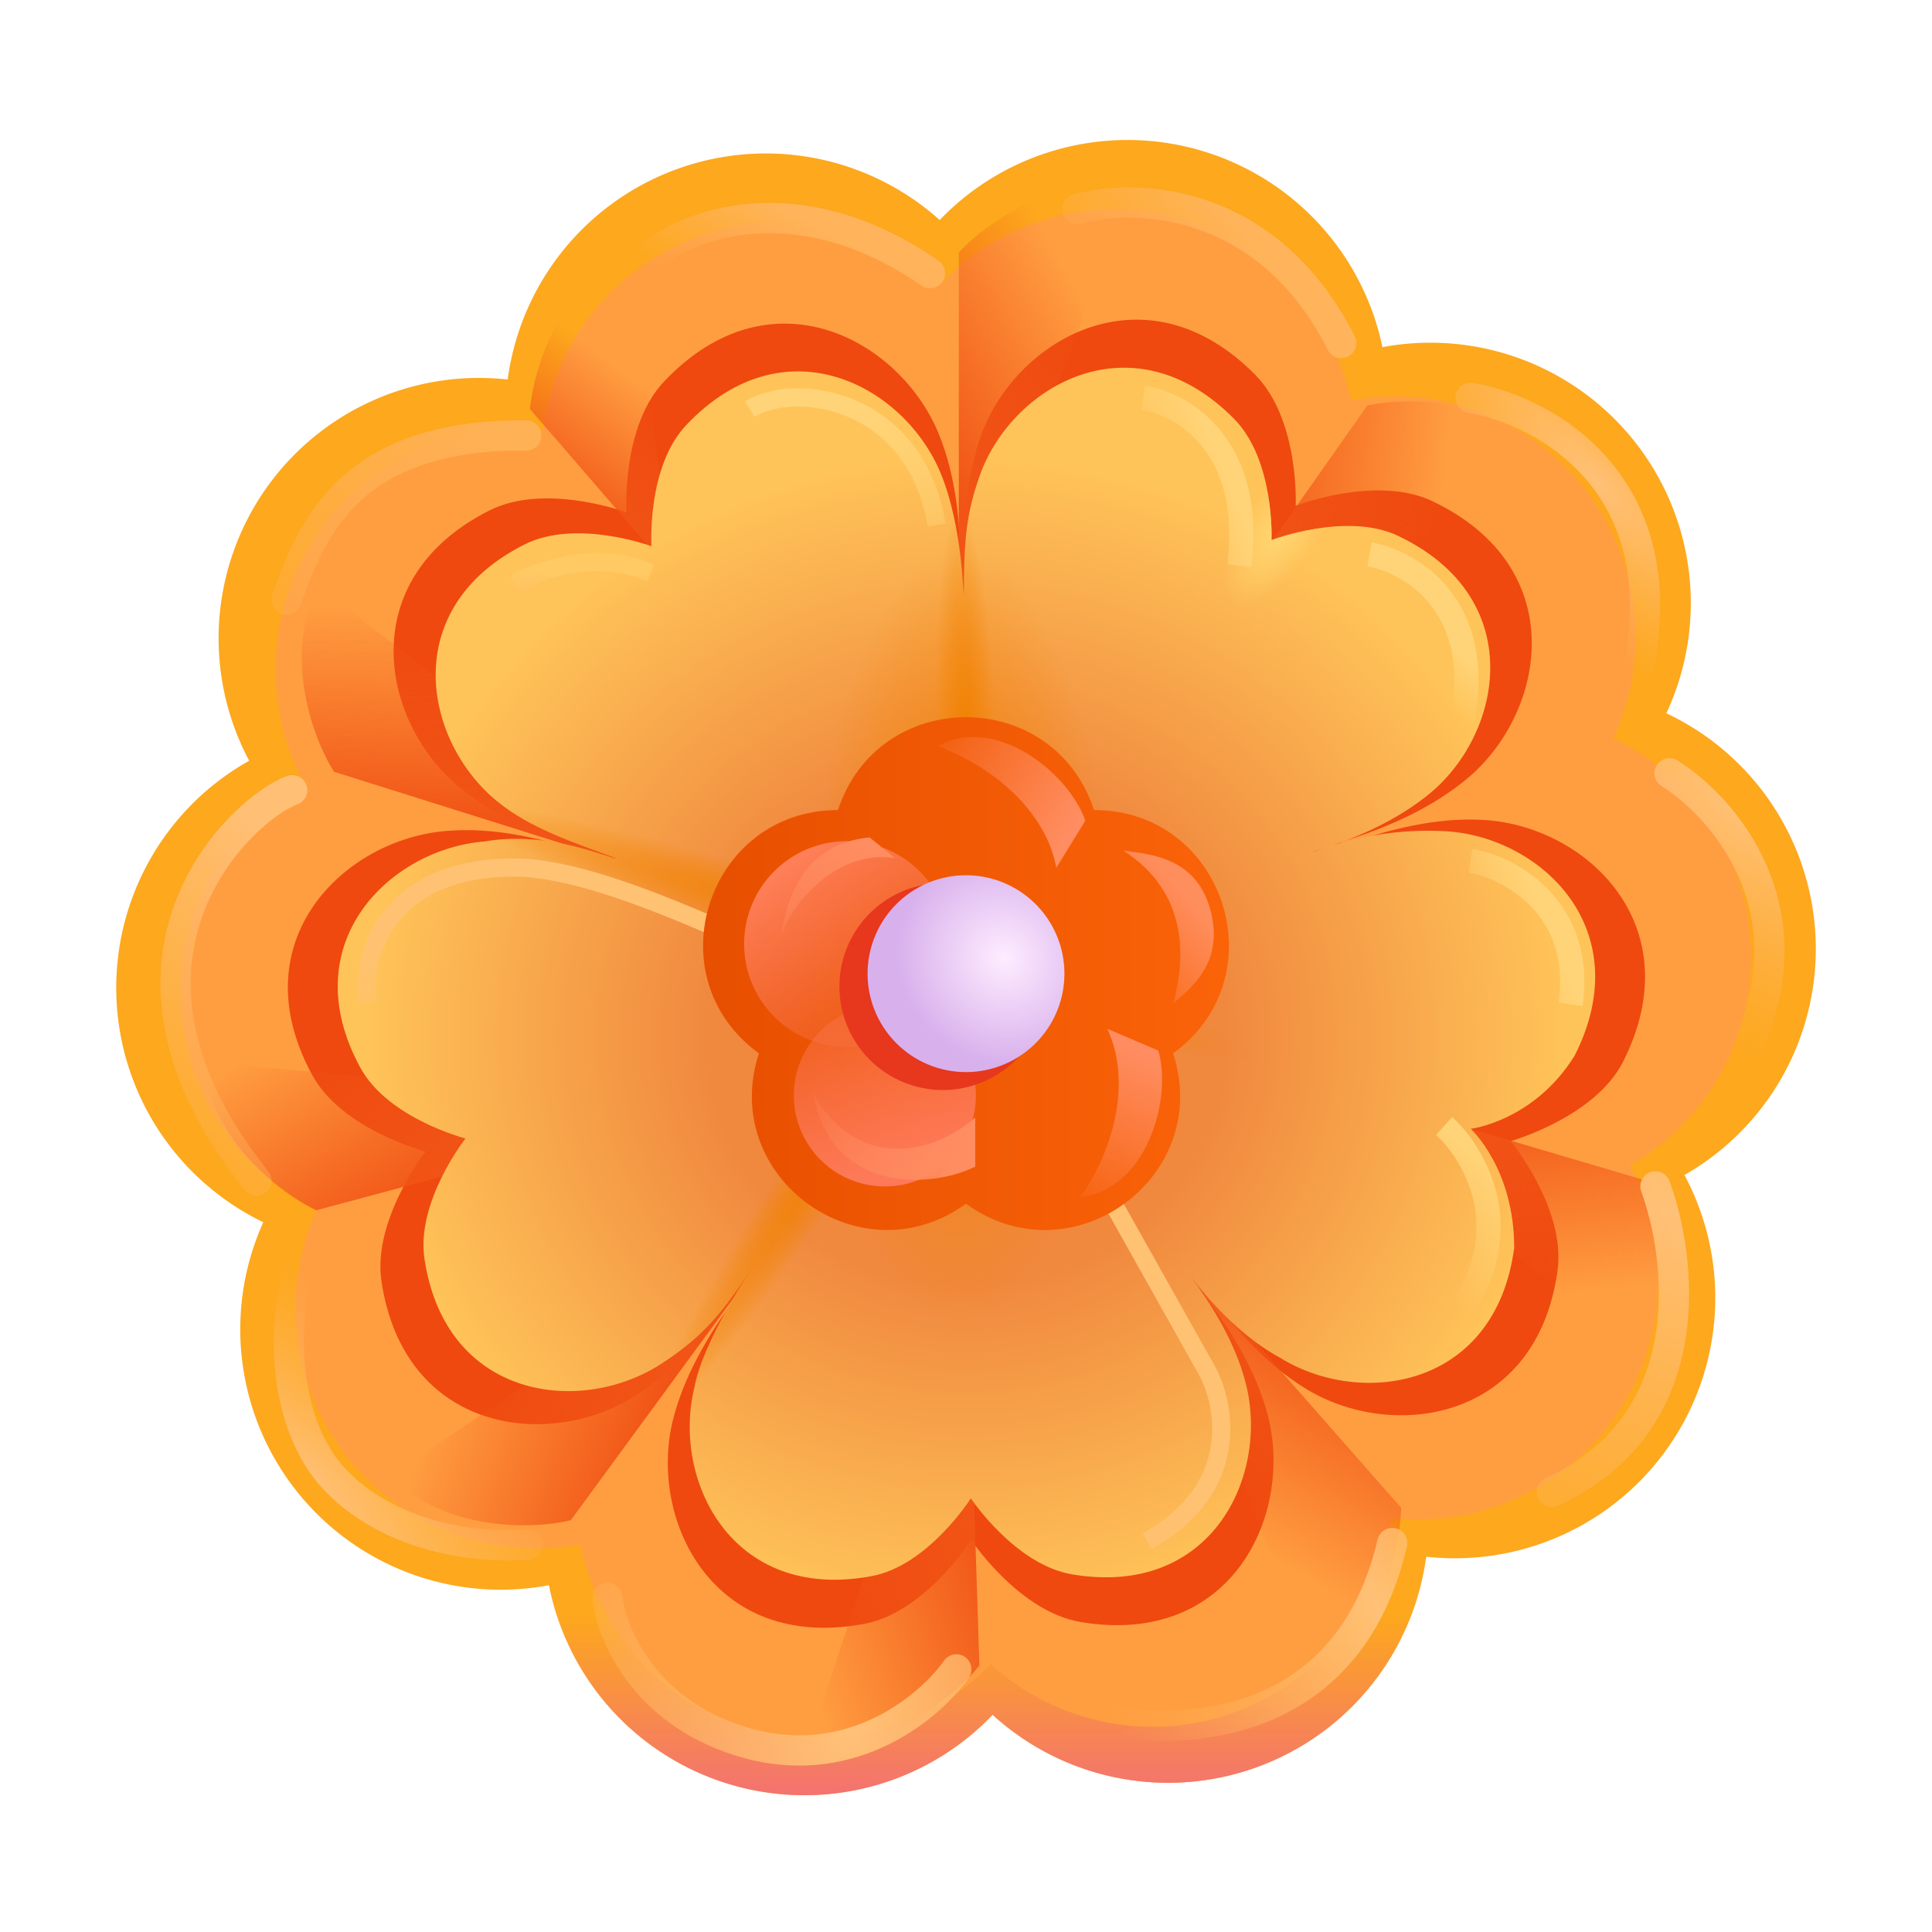 <svg xmlns="http://www.w3.org/2000/svg" fill="none" viewBox="0 0 32 32"><g fill-rule="evenodd" clip-rule="evenodd" filter="url(#svg-a6428371-4042-4b57-af4c-7d6de380fc62-a)"><path fill="#FDA81D" d="M15.565 3.745a4.313 4.313 0 0 0-7.156 2.641A4.313 4.313 0 0 0 4.127 12.7a4.313 4.313 0 0 0 .234 7.644 4.313 4.313 0 0 0 4.731 6.012 4.314 4.314 0 0 0 7.349 2.147 4.313 4.313 0 0 0 7.181-2.619q.234.026.475.026a4.313 4.313 0 0 0 3.803-6.348 4.313 4.313 0 0 0-.3-7.648 4.313 4.313 0 0 0-4.702-6.064 4.314 4.314 0 0 0-7.334-2.106m6.288 10.248a4.32 4.32 0 0 1-2.384-3.022 4.297 4.297 0 0 1-3.674-1.03 4.3 4.3 0 0 1-3.586 1.3 4.32 4.32 0 0 1-2.164 3.193c.323.604.506 1.295.506 2.028 0 .632-.136 1.232-.38 1.773a4.32 4.32 0 0 1 2.354 3.05 4.33 4.33 0 0 1 3.705 1.053 4.3 4.3 0 0 1 3.592-1.308 4.32 4.32 0 0 1 2.137-3.177 4.3 4.3 0 0 1-.51-2.036c0-.652.145-1.27.404-1.824"/><path fill="url(#svg-4c7adef1-a561-48cb-bd3c-37e0606b58cd-b)" d="M15.565 3.745a4.313 4.313 0 0 0-7.156 2.641A4.313 4.313 0 0 0 4.127 12.7a4.313 4.313 0 0 0 .234 7.644 4.313 4.313 0 0 0 4.731 6.012 4.314 4.314 0 0 0 7.349 2.147 4.313 4.313 0 0 0 7.181-2.619q.234.026.475.026a4.313 4.313 0 0 0 3.803-6.348 4.313 4.313 0 0 0-.3-7.648 4.313 4.313 0 0 0-4.702-6.064 4.314 4.314 0 0 0-7.334-2.106m6.288 10.248a4.32 4.32 0 0 1-2.384-3.022 4.297 4.297 0 0 1-3.674-1.03 4.3 4.3 0 0 1-3.586 1.3 4.32 4.32 0 0 1-2.164 3.193c.323.604.506 1.295.506 2.028 0 .632-.136 1.232-.38 1.773a4.32 4.32 0 0 1 2.354 3.05 4.33 4.33 0 0 1 3.705 1.053 4.3 4.3 0 0 1 3.592-1.308 4.32 4.32 0 0 1 2.137-3.177 4.3 4.3 0 0 1-.51-2.036c0-.652.145-1.27.404-1.824"/></g><g filter="url(#svg-b85dc27d-2391-4aed-aa8e-552880c3515e-c)"><path fill="#FF9E41" fill-rule="evenodd" d="M15.598 4.688a3.985 3.985 0 0 0-6.611 2.44 3.984 3.984 0 0 0-3.955 5.834 3.984 3.984 0 0 0 .216 7.062 3.984 3.984 0 0 0 4.371 5.554 3.985 3.985 0 0 0 6.79 1.983 3.985 3.985 0 0 0 6.634-2.42q.215.025.438.025a3.984 3.984 0 0 0 3.513-5.865 3.985 3.985 0 0 0-.277-7.065 3.984 3.984 0 0 0-4.344-5.602 3.986 3.986 0 0 0-6.775-1.946m5.81 9.467a3.99 3.99 0 0 1-2.203-2.791 3.969 3.969 0 0 1-3.394-.952 3.97 3.97 0 0 1-3.313 1.2 3.99 3.99 0 0 1-2 2.95c.299.56.468 1.197.468 1.874a4 4 0 0 1-.351 1.638 3.99 3.99 0 0 1 2.175 2.819q.36-.068.738-.068a3.97 3.97 0 0 1 2.684 1.04 3.97 3.97 0 0 1 3.32-1.208 3.99 3.99 0 0 1 1.973-2.936c-.3-.56-.47-1.2-.47-1.88 0-.602.133-1.174.372-1.686" clip-rule="evenodd"/></g><g filter="url(#svg-eb347f79-409e-4602-9e19-12d07007a161-d)"><path fill="#EF490F" d="M24.558 13.58c-.755-.043-1.554.15-2.331.431-.01-.021-.01-.043-.021-.064.787-.238 1.521-.572 2.104-1.058 1.295-1.09 1.727-3.486-.583-4.587-.928-.443-2.266.075-2.266.075s.065-1.424-.67-2.169c-1.791-1.813-3.917-.626-4.522.95-.27.734-.334 1.565-.302 2.407h-.065c.022-.842-.064-1.673-.356-2.386-.647-1.565-2.784-2.72-4.544-.863-.712.745-.626 2.17-.626 2.17s-1.338-.497-2.266-.033c-2.278 1.144-1.803 3.53-.486 4.598.583.475 1.338.788 2.126 1.014-.01.022-.021.043-.021.076-.777-.27-1.576-.443-2.332-.378-1.683.13-3.443 1.813-2.223 4.048.497.906 1.878 1.262 1.878 1.262s-.885 1.123-.734 2.148c.378 2.526 2.796 2.806 4.22 1.889.615-.4 1.133-.982 1.576-1.64.022.01.032.032.054.043-.464.636-.853 1.316-1.025 2.018-.4 1.64.658 3.831 3.162 3.367 1.015-.183 1.78-1.392 1.78-1.392s.789 1.187 1.814 1.36c2.515.42 3.53-1.792 3.098-3.432-.184-.702-.583-1.371-1.058-1.997.021-.01.043-.032.065-.043.464.637.993 1.22 1.608 1.597 1.435.896 3.853.561 4.188-1.964.129-1.026-.778-2.126-.778-2.126s1.382-.389 1.857-1.306c1.155-2.278-.626-3.929-2.32-4.015"/></g><g filter="url(#svg-3c29ef13-b6d6-4509-8398-36d7a6380f8d-e)"><path fill="url(#svg-09b97bfb-1686-4924-87a3-eef930dda6fd-f)" d="m8.778 6.775 2.375 2.75-.718-5.375C9.26 4.7 8.84 6.13 8.778 6.775"/></g><g filter="url(#svg-cedfcd77-a056-40fe-bab6-719a32b48807-g)"><path fill="url(#svg-c50a13ee-e6e8-4db6-8825-df7513ec3617-h)" d="M15.881 4.182v6.312L18.78 3.12c-1.27-.263-2.462.583-2.899 1.063"/></g><g filter="url(#svg-0c636917-cd2e-4064-abdb-05441f6c793e-i)"><path fill="url(#svg-c5a0e89f-4c9b-4992-87d4-f7377216a92e-j)" d="m22.647 6.717-3.633 5.162 6.615-4.363c-.888-.946-2.349-.94-2.982-.8"/></g><g filter="url(#svg-bc8f0677-4f1f-4b47-8a77-c03efe79cee3-k)"><path fill="url(#svg-084a5fb1-46ca-4da0-9632-665e6f3954fc-l)" d="m27.28 19.559-6.054-1.786 6.254 4.867c.611-1.145.137-2.526-.2-3.081"/></g><g filter="url(#svg-6e767c4a-2886-4b69-9523-98cb6c2c50a2-m)"><path fill="url(#svg-6cbbf59d-1127-456c-98fb-10141844432e-n)" d="m23.208 24.974-4.17-4.74 2.695 7.452c1.128-.641 1.464-2.063 1.475-2.712"/></g><g filter="url(#svg-573c3fb9-cbd1-46f3-8c04-98703d57b86d-o)"><path fill="url(#svg-fc161e54-7dd7-492a-a7e9-24e88c21c0b4-p)" d="m16.222 27.587-.214-6.63-2.6 7.896c1.285.172 2.413-.757 2.814-1.266"/></g><g filter="url(#svg-c7c391b9-730d-40f6-82f5-5dcffdfe2364-q)"><path fill="url(#svg-fa007354-fb5a-4a50-9d06-73a6876b7394-r)" d="m9.454 25.18 3.92-5.351-6.917 4.611c.906.929 2.366.894 2.997.74"/></g><g filter="url(#svg-6f999ebe-e8a3-48ab-91ba-becc7c25003a-s)"><path fill="url(#svg-58dca93a-2607-446f-9ad5-3c52ce692fdd-t)" d="m5.239 20.046 6.406-1.72-8.28-.733c.125 1.291 1.286 2.178 1.874 2.453"/></g><g filter="url(#svg-a6d0a7ad-486e-460d-99d1-2470a90f0501-u)"><path fill="url(#svg-38146171-b05e-4d85-a933-6db6315bc13a-v)" d="m5.532 12.783 6.328 1.99-6.591-5.066c-.588 1.157-.085 2.529.263 3.076"/></g><g filter="url(#svg-7bc01d5d-db20-493e-b737-870656bb259f-w)"><path fill="url(#svg-462b7e0a-e831-4307-b8d1-e3160737fbfa-x)" d="M23.93 13.767c-1.307-.067-2.167.366-2.18.34.73-.22 1.41-.53 1.95-.98 1.2-1.01 1.6-3.23-.54-4.25-.86-.41-2.1.07-2.1.07s.06-1.32-.62-2.01c-1.66-1.68-3.63-.58-4.19.88-.25.68-.285 1.13-.285 2.052-.015 0-.02-1.151-.385-2.032-.6-1.45-2.58-2.52-4.21-.8-.66.69-.58 2.01-.58 2.01s-1.24-.46-2.1-.03c-2.11 1.06-1.67 3.27-.45 4.26.54.44 1.218.66 1.97.94-.023.046-1.072-.473-2.18-.28-1.56.12-3.19 1.68-2.06 3.75.46.84 1.74 1.17 1.74 1.17s-.82 1.04-.68 1.99c.35 2.34 2.59 2.6 3.91 1.75.57-.37.948-.72 1.46-1.52.014.007-.762 1.144-.9 1.91-.37 1.52.61 3.55 2.93 3.12.94-.17 1.65-1.29 1.65-1.29s.73 1.1 1.68 1.26c2.33.39 3.27-1.66 2.87-3.18-.17-.65-.54-1.27-.98-1.85.105.14.722.994 1.55 1.44 1.33.83 3.57.52 3.88-1.82 0-1.313-.72-1.97-.72-1.97s1.043-.125 1.72-1.21c1.07-2.11-.58-3.64-2.15-3.72"/><path fill="url(#svg-04384fa8-75a1-4a6e-8c43-ad4b5eb4e218-y)" d="M23.93 13.767c-1.307-.067-2.167.366-2.18.34.73-.22 1.41-.53 1.95-.98 1.2-1.01 1.6-3.23-.54-4.25-.86-.41-2.1.07-2.1.07s.06-1.32-.62-2.01c-1.66-1.68-3.63-.58-4.19.88-.25.68-.285 1.13-.285 2.052-.015 0-.02-1.151-.385-2.032-.6-1.45-2.58-2.52-4.21-.8-.66.69-.58 2.01-.58 2.01s-1.24-.46-2.1-.03c-2.11 1.06-1.67 3.27-.45 4.26.54.44 1.218.66 1.97.94-.023.046-1.072-.473-2.18-.28-1.56.12-3.19 1.68-2.06 3.75.46.84 1.74 1.17 1.74 1.17s-.82 1.04-.68 1.99c.35 2.34 2.59 2.6 3.91 1.75.57-.37.948-.72 1.46-1.52.014.007-.762 1.144-.9 1.91-.37 1.52.61 3.55 2.93 3.12.94-.17 1.65-1.29 1.65-1.29s.73 1.1 1.68 1.26c2.33.39 3.27-1.66 2.87-3.18-.17-.65-.54-1.27-.98-1.85.105.14.722.994 1.55 1.44 1.33.83 3.57.52 3.88-1.82 0-1.313-.72-1.97-.72-1.97s1.043-.125 1.72-1.21c1.07-2.11-.58-3.64-2.15-3.72"/><path fill="url(#svg-33639e43-df22-4d90-8a52-006574765faa-z)" d="M23.93 13.767c-1.307-.067-2.167.366-2.18.34.73-.22 1.41-.53 1.95-.98 1.2-1.01 1.6-3.23-.54-4.25-.86-.41-2.1.07-2.1.07s.06-1.32-.62-2.01c-1.66-1.68-3.63-.58-4.19.88-.25.68-.285 1.13-.285 2.052-.015 0-.02-1.151-.385-2.032-.6-1.45-2.58-2.52-4.21-.8-.66.69-.58 2.01-.58 2.01s-1.24-.46-2.1-.03c-2.11 1.06-1.67 3.27-.45 4.26.54.44 1.218.66 1.97.94-.023.046-1.072-.473-2.18-.28-1.56.12-3.19 1.68-2.06 3.75.46.84 1.74 1.17 1.74 1.17s-.82 1.04-.68 1.99c.35 2.34 2.59 2.6 3.91 1.75.57-.37.948-.72 1.46-1.52.014.007-.762 1.144-.9 1.91-.37 1.52.61 3.55 2.93 3.12.94-.17 1.65-1.29 1.65-1.29s.73 1.1 1.68 1.26c2.33.39 3.27-1.66 2.87-3.18-.17-.65-.54-1.27-.98-1.85.105.14.722.994 1.55 1.44 1.33.83 3.57.52 3.88-1.82 0-1.313-.72-1.97-.72-1.97s1.043-.125 1.72-1.21c1.07-2.11-.58-3.64-2.15-3.72"/><path fill="url(#svg-2b5426b6-b350-40a1-a4cc-048c4e714875-A)" d="M23.93 13.767c-1.307-.067-2.167.366-2.18.34.73-.22 1.41-.53 1.95-.98 1.2-1.01 1.6-3.23-.54-4.25-.86-.41-2.1.07-2.1.07s.06-1.32-.62-2.01c-1.66-1.68-3.63-.58-4.19.88-.25.68-.285 1.13-.285 2.052-.015 0-.02-1.151-.385-2.032-.6-1.45-2.58-2.52-4.21-.8-.66.69-.58 2.01-.58 2.01s-1.24-.46-2.1-.03c-2.11 1.06-1.67 3.27-.45 4.26.54.44 1.218.66 1.97.94-.023.046-1.072-.473-2.18-.28-1.56.12-3.19 1.68-2.06 3.75.46.84 1.74 1.17 1.74 1.17s-.82 1.04-.68 1.99c.35 2.34 2.59 2.6 3.91 1.75.57-.37.948-.72 1.46-1.52.014.007-.762 1.144-.9 1.91-.37 1.52.61 3.55 2.93 3.12.94-.17 1.65-1.29 1.65-1.29s.73 1.1 1.68 1.26c2.33.39 3.27-1.66 2.87-3.18-.17-.65-.54-1.27-.98-1.85.105.14.722.994 1.55 1.44 1.33.83 3.57.52 3.88-1.82 0-1.313-.72-1.97-.72-1.97s1.043-.125 1.72-1.21c1.07-2.11-.58-3.64-2.15-3.72"/><path fill="url(#svg-1b40bb07-8c47-49f3-a92f-361df845b6eb-B)" d="M23.93 13.767c-1.307-.067-2.167.366-2.18.34.73-.22 1.41-.53 1.95-.98 1.2-1.01 1.6-3.23-.54-4.25-.86-.41-2.1.07-2.1.07s.06-1.32-.62-2.01c-1.66-1.68-3.63-.58-4.19.88-.25.68-.285 1.13-.285 2.052-.015 0-.02-1.151-.385-2.032-.6-1.45-2.58-2.52-4.21-.8-.66.69-.58 2.01-.58 2.01s-1.24-.46-2.1-.03c-2.11 1.06-1.67 3.27-.45 4.26.54.44 1.218.66 1.97.94-.023.046-1.072-.473-2.18-.28-1.56.12-3.19 1.68-2.06 3.75.46.84 1.74 1.17 1.74 1.17s-.82 1.04-.68 1.99c.35 2.34 2.59 2.6 3.91 1.75.57-.37.948-.72 1.46-1.52.014.007-.762 1.144-.9 1.91-.37 1.52.61 3.55 2.93 3.12.94-.17 1.65-1.29 1.65-1.29s.73 1.1 1.68 1.26c2.33.39 3.27-1.66 2.87-3.18-.17-.65-.54-1.27-.98-1.85.105.14.722.994 1.55 1.44 1.33.83 3.57.52 3.88-1.82 0-1.313-.72-1.97-.72-1.97s1.043-.125 1.72-1.21c1.07-2.11-.58-3.64-2.15-3.72"/><path fill="url(#svg-8eee49c4-2af6-4b99-a421-06aa9bc0e847-C)" d="M23.93 13.767c-1.307-.067-2.167.366-2.18.34.73-.22 1.41-.53 1.95-.98 1.2-1.01 1.6-3.23-.54-4.25-.86-.41-2.1.07-2.1.07s.06-1.32-.62-2.01c-1.66-1.68-3.63-.58-4.19.88-.25.68-.285 1.13-.285 2.052-.015 0-.02-1.151-.385-2.032-.6-1.45-2.58-2.52-4.21-.8-.66.69-.58 2.01-.58 2.01s-1.24-.46-2.1-.03c-2.11 1.06-1.67 3.27-.45 4.26.54.44 1.218.66 1.97.94-.023.046-1.072-.473-2.18-.28-1.56.12-3.19 1.68-2.06 3.75.46.84 1.74 1.17 1.74 1.17s-.82 1.04-.68 1.99c.35 2.34 2.59 2.6 3.91 1.75.57-.37.948-.72 1.46-1.52.014.007-.762 1.144-.9 1.91-.37 1.52.61 3.55 2.93 3.12.94-.17 1.65-1.29 1.65-1.29s.73 1.1 1.68 1.26c2.33.39 3.27-1.66 2.87-3.18-.17-.65-.54-1.27-.98-1.85.105.14.722.994 1.55 1.44 1.33.83 3.57.52 3.88-1.82 0-1.313-.72-1.97-.72-1.97s1.043-.125 1.72-1.21c1.07-2.11-.58-3.64-2.15-3.72"/></g><g filter="url(#svg-54434d3b-85a3-4f62-a2df-63498b6abfd1-D)"><path stroke="url(#svg-ee197433-e2c4-4c01-b757-4290a3fff5c1-E)" stroke-width=".3" d="m18.278 19.65 1.72 3.063c.312.583.55 1.962-1 2.812"/></g><g filter="url(#svg-f680eb75-324b-4190-9bc8-20d5970fb44a-F)"><path stroke="url(#svg-ae47ca67-d172-4121-bef9-30f3f279b7ba-G)" stroke-width=".3" d="M6.09 16.604c-.124-.766.313-2.235 2.423-2.235 1.25 0 3.14.927 3.89 1.219"/></g><path fill="url(#svg-2482600e-b531-4736-9326-34ddf86a79eb-H)" d="M18.12 13.417c2.16 0 3.06 2.76 1.31 4.03.67 2.05-1.68 3.76-3.43 2.49-1.75 1.27-4.1-.44-3.43-2.49-1.75-1.27-.85-4.03 1.31-4.03.67-2.05 3.57-2.05 4.24 0"/><g filter="url(#svg-74166395-307e-46bf-a08f-d30f4ad943c8-I)"><path stroke="url(#svg-28749117-f45e-456f-8bfc-2162c6e2b7da-J)" stroke-linecap="round" stroke-width=".5" d="M4.747 9.932c.438-1.282 1.144-2.744 3.969-2.72"/></g><g filter="url(#svg-bc3412cd-53e9-4b12-82b8-66d9a25ca3ac-K)"><path stroke="url(#svg-b9c53e92-fe63-49f3-83f6-a61de6785cc3-L)" stroke-linecap="round" stroke-width=".5" d="M10.716 4.275c.646-.552 2.487-1.275 4.687.25"/></g><g filter="url(#svg-c3d54244-5ff4-4972-a73b-d60ed69f5c07-M)"><path stroke="url(#svg-65714ae6-6b74-4963-8c9d-87725b7fa0d0-N)" stroke-linecap="round" stroke-width=".5" d="M17.84 3.463c.949-.271 3.15-.206 4.376 2.219"/></g><g filter="url(#svg-e269a08e-3826-41e6-9645-f07d0275fa87-O)"><path stroke="url(#svg-19e47540-251b-44ee-aae9-7abcc23dac05-P)" stroke-linecap="round" stroke-width=".5" d="M24.356 6.588c1.22.208 3.475 1.425 2.75 4.625"/></g><g filter="url(#svg-9b5457d2-474d-41f1-a271-1c2711650844-Q)"><path stroke="url(#svg-9bc38546-53ea-40e2-808a-ba44977ae750-R)" stroke-linecap="round" stroke-width=".5" d="M27.653 12.807c1.021.646 2.625 2.606.875 5.28"/></g><g filter="url(#svg-82d4f877-fbc5-477b-8a43-fa138228208c-S)"><path stroke="url(#svg-e09b0422-565f-46c2-9da3-0fec43a1bd42-T)" stroke-linecap="round" stroke-width=".5" d="M27.419 19.65c.427 1.167.797 3.907-1.719 5.063"/></g><g filter="url(#svg-21ee64f8-78ba-468e-b7e9-291e07c4bdf9-U)"><path stroke="url(#svg-bb043fbd-e852-45cb-aff3-5818232b588a-V)" stroke-linecap="round" stroke-width=".5" d="M17.497 28.307c1.52.51 4.763.675 5.563-2.75"/></g><g filter="url(#svg-50ab034b-4aed-4d05-a02c-22e2acdde268-W)"><path stroke="url(#svg-9655713d-3b0f-4e84-847e-cfba803dcfca-X)" stroke-linecap="round" stroke-width=".5" d="M15.84 27.65c-.42.6-1.693 1.689-3.414 1.237s-2.295-1.802-2.366-2.42"/></g><g filter="url(#svg-96dc68a1-d8ab-4036-abf6-f91ef24a4eec-Y)"><path stroke="url(#svg-6df01939-8ba7-4614-8f60-2d5dc64af21e-Z)" stroke-linecap="round" stroke-width=".5" d="M5.09 20.62c-.358.765-.515 2.392.173 3.515.527.862 1.812 1.547 3.484 1.453"/></g><g filter="url(#svg-15a849f4-7024-413d-9e08-0088df0d8887-aa)"><path stroke="url(#svg-8df43662-a1be-4e2c-b0a7-670a54e9517f-ab)" stroke-linecap="round" stroke-width=".5" d="M4.84 13.088c-.78.27-3.562 2.75-.593 6.469"/></g><g filter="url(#svg-64fe50ab-8394-42f3-8aea-2369a6f7bdab-ac)"><circle cx="14.028" cy="15.635" r="1.703" fill="url(#svg-18af9cc5-7c9d-4611-8ce2-658edd547f82-ad)"/></g><g filter="url(#svg-58beed0a-1b2e-4cae-8a50-7e0698d5abc3-ae)"><circle cx="14.656" cy="18.143" r="1.508" fill="url(#svg-3b72b8ba-c2a5-421c-bd0c-0a05e421f881-af)"/></g><g filter="url(#svg-8efd2a79-8b5a-4493-9995-37ba9533e1d7-ag)"><path fill="#E7371D" d="M15.617 18.054a1.713 1.713 0 1 0 0-3.427 1.713 1.713 0 0 0 0 3.427"/></g><path fill="url(#svg-dc816d40-9edc-473b-b505-33b61a741aec-ah)" d="M16 17.757a1.63 1.63 0 1 0 0-3.26 1.63 1.63 0 0 0 0 3.26"/><g filter="url(#svg-e100b37b-004e-4136-b417-731e48a7e0e9-ai)"><path fill="url(#svg-a430d590-2e02-4738-8891-b653f62fe824-aj)" d="m19.185 17.4-.844-.359c.406.875.11 1.984-.438 2.781 1.094-.125 1.516-1.625 1.282-2.422"/></g><g filter="url(#svg-40f5d532-8961-44db-bc8b-37d32abd7275-ak)"><path fill="url(#svg-bcf21853-035b-4bdb-b72c-800c9f6eaff1-al)" d="m17.976 13.593-.48.781c-.175-.949-1.059-1.682-1.966-2.016.965-.53 2.176.45 2.446 1.235"/></g><g filter="url(#svg-ebc24e76-4258-4b31-8305-31e161dd9a2e-am)"><path fill="url(#svg-3c412a9a-7e50-477f-90ef-72f14cf07468-an)" d="m14.403 13.87.422.343c-1.045-.164-1.803.91-1.89 1.297.156-1.031.642-1.557 1.468-1.64"/></g><g filter="url(#svg-77fab2c9-fd91-496d-b99f-65b4e1ccd0e5-ao)"><path fill="url(#svg-e08fdf1e-8fbd-4a9b-9d47-a596a66cbd0f-ap)" d="M16.153 19.322v-.812c-.798.693-2.015.812-2.687-.407.297 1.672 1.943 1.588 2.687 1.22"/></g><g filter="url(#svg-7f4634f2-f3cf-4c08-9e68-a7bd87bb1974-aq)"><path fill="url(#svg-93099f4e-7ba1-48d9-9694-ea88f08ddfa4-ar)" d="M20.044 15.057c-.25-.9-1.073-.907-1.438-.97 1.11.72 1.016 1.829.829 2.532.27-.245.859-.662.609-1.562"/></g><g filter="url(#svg-9a6d380e-0739-4ea9-81e4-1f69cf516246-as)"><path stroke="url(#svg-f1c45b65-af66-4288-bc11-f53d74fcd184-at)" stroke-width=".3" d="M8.528 9.666c.386-.224 1.375-.572 2.25-.172"/></g><g filter="url(#svg-9772d027-bd34-40cf-9d08-f9654bcd7406-au)"><path stroke="url(#svg-faab4e4e-a0d1-4fdc-b6fa-16f28c9d890b-av)" stroke-width=".3" d="M12.419 6.775c.766-.469 2.75-.172 3.094 1.922"/></g><g filter="url(#svg-23a9447d-1ea7-4342-bbc8-26c1685f4362-aw)"><path stroke="url(#svg-de35e91e-6b8c-4080-87c5-a98a6ac13e69-ax)" stroke-width=".4" d="M18.935 6.588c.635.094 1.843.781 1.593 2.781"/></g><g filter="url(#svg-4b468fd2-12fa-49bc-b22c-3123015a1b26-ay)"><path stroke="url(#svg-68e38971-6ad2-4260-a47f-f89de78587ef-az)" stroke-width=".4" d="M24.356 14.26c.636.094 1.891.781 1.657 2.375"/></g><g filter="url(#svg-c846e05d-fc6b-4e28-a618-78196ed1233a-aA)"><path stroke="url(#svg-9dcb5d9b-a1d2-40b2-9a6d-d3829e22c6df-aB)" stroke-width=".4" d="M22.685 9.182c.671.12 1.918.84 1.53 2.765"/></g><g filter="url(#svg-3753f3a9-5bb4-40ab-b242-cce28765f2fc-aC)"><path stroke="url(#svg-ac0fbe29-81f9-498d-8eab-bd249291fa21-aD)" stroke-width=".4" d="M23.919 18.65c.495.448 1.237 1.694.25 3.094"/></g><defs><filter id="svg-a6428371-4042-4b57-af4c-7d6de380fc62-a" width="28.148" height="27.718" x="1.926" y="2.219" color-interpolation-filters="sRGB" filterUnits="userSpaceOnUse"><feFlood flood-opacity="0" result="BackgroundImageFix"/><feBlend in="SourceGraphic" in2="BackgroundImageFix" result="shape"/><feColorMatrix in="SourceAlpha" result="hardAlpha" values="0 0 0 0 0 0 0 0 0 0 0 0 0 0 0 0 0 0 127 0"/><feOffset/><feGaussianBlur stdDeviation="2"/><feComposite in2="hardAlpha" k2="-1" k3="1" operator="arithmetic"/><feColorMatrix values="0 0 0 0 0.992 0 0 0 0 0.643 0 0 0 0 0.102 0 0 0 1 0"/><feBlend in2="shape" result="effect1_innerShadow_28327_7239"/><feColorMatrix in="SourceAlpha" result="hardAlpha" values="0 0 0 0 0 0 0 0 0 0 0 0 0 0 0 0 0 0 127 0"/><feOffset dy="-.2"/><feGaussianBlur stdDeviation=".125"/><feComposite in2="hardAlpha" k2="-1" k3="1" operator="arithmetic"/><feColorMatrix values="0 0 0 0 0.953 0 0 0 0 0.412 0 0 0 0 0.514 0 0 0 1 0"/><feBlend in2="effect1_innerShadow_28327_7239" result="effect2_innerShadow_28327_7239"/><feColorMatrix in="SourceAlpha" result="hardAlpha" values="0 0 0 0 0 0 0 0 0 0 0 0 0 0 0 0 0 0 127 0"/><feOffset dy=".1"/><feGaussianBlur stdDeviation=".125"/><feComposite in2="hardAlpha" k2="-1" k3="1" operator="arithmetic"/><feColorMatrix values="0 0 0 0 0.941 0 0 0 0 0.553 0 0 0 0 0.337 0 0 0 1 0"/><feBlend in2="effect2_innerShadow_28327_7239" result="effect3_innerShadow_28327_7239"/></filter><filter id="svg-b85dc27d-2391-4aed-aa8e-552880c3515e-c" width="28.005" height="27.33" x="1.998" y="2.463" color-interpolation-filters="sRGB" filterUnits="userSpaceOnUse"><feFlood flood-opacity="0" result="BackgroundImageFix"/><feBlend in="SourceGraphic" in2="BackgroundImageFix" result="shape"/><feGaussianBlur result="effect1_foregroundBlur_28327_7239" stdDeviation=".5"/></filter><filter id="svg-eb347f79-409e-4602-9e19-12d07007a161-d" width="27.479" height="26.667" x="2.268" y="2.794" color-interpolation-filters="sRGB" filterUnits="userSpaceOnUse"><feFlood flood-opacity="0" result="BackgroundImageFix"/><feBlend in="SourceGraphic" in2="BackgroundImageFix" result="shape"/><feGaussianBlur result="effect1_foregroundBlur_28327_7239" stdDeviation="1.25"/></filter><filter id="svg-3c29ef13-b6d6-4509-8398-36d7a6380f8d-e" width="3.375" height="6.375" x="8.278" y="3.65" color-interpolation-filters="sRGB" filterUnits="userSpaceOnUse"><feFlood flood-opacity="0" result="BackgroundImageFix"/><feBlend in="SourceGraphic" in2="BackgroundImageFix" result="shape"/><feGaussianBlur result="effect1_foregroundBlur_28327_7239" stdDeviation=".25"/></filter><filter id="svg-cedfcd77-a056-40fe-bab6-719a32b48807-g" width="3.898" height="8.425" x="15.381" y="2.57" color-interpolation-filters="sRGB" filterUnits="userSpaceOnUse"><feFlood flood-opacity="0" result="BackgroundImageFix"/><feBlend in="SourceGraphic" in2="BackgroundImageFix" result="shape"/><feGaussianBlur result="effect1_foregroundBlur_28327_7239" stdDeviation=".25"/></filter><filter id="svg-0c636917-cd2e-4064-abdb-05441f6c793e-i" width="7.615" height="6.231" x="18.514" y="6.148" color-interpolation-filters="sRGB" filterUnits="userSpaceOnUse"><feFlood flood-opacity="0" result="BackgroundImageFix"/><feBlend in="SourceGraphic" in2="BackgroundImageFix" result="shape"/><feGaussianBlur result="effect1_foregroundBlur_28327_7239" stdDeviation=".25"/></filter><filter id="svg-bc8f0677-4f1f-4b47-8a77-c03efe79cee3-k" width="7.549" height="5.866" x="20.726" y="17.273" color-interpolation-filters="sRGB" filterUnits="userSpaceOnUse"><feFlood flood-opacity="0" result="BackgroundImageFix"/><feBlend in="SourceGraphic" in2="BackgroundImageFix" result="shape"/><feGaussianBlur result="effect1_foregroundBlur_28327_7239" stdDeviation=".25"/></filter><filter id="svg-6e767c4a-2886-4b69-9523-98cb6c2c50a2-m" width="5.169" height="8.452" x="18.538" y="19.735" color-interpolation-filters="sRGB" filterUnits="userSpaceOnUse"><feFlood flood-opacity="0" result="BackgroundImageFix"/><feBlend in="SourceGraphic" in2="BackgroundImageFix" result="shape"/><feGaussianBlur result="effect1_foregroundBlur_28327_7239" stdDeviation=".25"/></filter><filter id="svg-573c3fb9-cbd1-46f3-8c04-98703d57b86d-o" width="3.815" height="8.917" x="12.907" y="20.457" color-interpolation-filters="sRGB" filterUnits="userSpaceOnUse"><feFlood flood-opacity="0" result="BackgroundImageFix"/><feBlend in="SourceGraphic" in2="BackgroundImageFix" result="shape"/><feGaussianBlur result="effect1_foregroundBlur_28327_7239" stdDeviation=".25"/></filter><filter id="svg-c7c391b9-730d-40f6-82f5-5dcffdfe2364-q" width="7.917" height="6.435" x="5.957" y="19.329" color-interpolation-filters="sRGB" filterUnits="userSpaceOnUse"><feFlood flood-opacity="0" result="BackgroundImageFix"/><feBlend in="SourceGraphic" in2="BackgroundImageFix" result="shape"/><feGaussianBlur result="effect1_foregroundBlur_28327_7239" stdDeviation=".25"/></filter><filter id="svg-6f999ebe-e8a3-48ab-91ba-becc7c25003a-s" width="9.281" height="3.453" x="2.865" y="17.093" color-interpolation-filters="sRGB" filterUnits="userSpaceOnUse"><feFlood flood-opacity="0" result="BackgroundImageFix"/><feBlend in="SourceGraphic" in2="BackgroundImageFix" result="shape"/><feGaussianBlur result="effect1_foregroundBlur_28327_7239" stdDeviation=".25"/></filter><filter id="svg-a6d0a7ad-486e-460d-99d1-2470a90f0501-u" width="7.861" height="6.066" x="4.498" y="9.208" color-interpolation-filters="sRGB" filterUnits="userSpaceOnUse"><feFlood flood-opacity="0" result="BackgroundImageFix"/><feBlend in="SourceGraphic" in2="BackgroundImageFix" result="shape"/><feGaussianBlur result="effect1_foregroundBlur_28327_7239" stdDeviation=".25"/></filter><filter id="svg-7bc01d5d-db20-493e-b737-870656bb259f-w" width="20.827" height="20.075" x="5.594" y="6.09" color-interpolation-filters="sRGB" filterUnits="userSpaceOnUse"><feFlood flood-opacity="0" result="BackgroundImageFix"/><feBlend in="SourceGraphic" in2="BackgroundImageFix" result="shape"/><feColorMatrix in="SourceAlpha" result="hardAlpha" values="0 0 0 0 0 0 0 0 0 0 0 0 0 0 0 0 0 0 127 0"/><feOffset/><feGaussianBlur stdDeviation="1"/><feComposite in2="hardAlpha" k2="-1" k3="1" operator="arithmetic"/><feColorMatrix values="0 0 0 0 0.969 0 0 0 0 0.722 0 0 0 0 0.235 0 0 0 1 0"/><feBlend in2="shape" result="effect1_innerShadow_28327_7239"/></filter><filter id="svg-54434d3b-85a3-4f62-a2df-63498b6abfd1-D" width="3.229" height="7.08" x="17.648" y="19.077" color-interpolation-filters="sRGB" filterUnits="userSpaceOnUse"><feFlood flood-opacity="0" result="BackgroundImageFix"/><feBlend in="SourceGraphic" in2="BackgroundImageFix" result="shape"/><feGaussianBlur result="effect1_foregroundBlur_28327_7239" stdDeviation=".25"/></filter><filter id="svg-f680eb75-324b-4190-9bc8-20d5970fb44a-F" width="7.536" height="3.408" x="5.421" y="13.719" color-interpolation-filters="sRGB" filterUnits="userSpaceOnUse"><feFlood flood-opacity="0" result="BackgroundImageFix"/><feBlend in="SourceGraphic" in2="BackgroundImageFix" result="shape"/><feGaussianBlur result="effect1_foregroundBlur_28327_7239" stdDeviation=".25"/></filter><filter id="svg-74166395-307e-46bf-a08f-d30f4ad943c8-I" width="5.469" height="4.219" x="3.997" y="6.463" color-interpolation-filters="sRGB" filterUnits="userSpaceOnUse"><feFlood flood-opacity="0" result="BackgroundImageFix"/><feBlend in="SourceGraphic" in2="BackgroundImageFix" result="shape"/><feGaussianBlur result="effect1_foregroundBlur_28327_7239" stdDeviation=".25"/></filter><filter id="svg-bc3412cd-53e9-4b12-82b8-66d9a25ca3ac-K" width="6.188" height="2.414" x="9.966" y="2.862" color-interpolation-filters="sRGB" filterUnits="userSpaceOnUse"><feFlood flood-opacity="0" result="BackgroundImageFix"/><feBlend in="SourceGraphic" in2="BackgroundImageFix" result="shape"/><feGaussianBlur result="effect1_foregroundBlur_28327_7239" stdDeviation=".25"/></filter><filter id="svg-c3d54244-5ff4-4972-a73b-d60ed69f5c07-M" width="5.875" height="3.827" x="17.091" y="2.604" color-interpolation-filters="sRGB" filterUnits="userSpaceOnUse"><feFlood flood-opacity="0" result="BackgroundImageFix"/><feBlend in="SourceGraphic" in2="BackgroundImageFix" result="shape"/><feGaussianBlur result="effect1_foregroundBlur_28327_7239" stdDeviation=".25"/></filter><filter id="svg-e269a08e-3826-41e6-9645-f07d0275fa87-O" width="4.391" height="6.125" x="23.606" y="5.838" color-interpolation-filters="sRGB" filterUnits="userSpaceOnUse"><feFlood flood-opacity="0" result="BackgroundImageFix"/><feBlend in="SourceGraphic" in2="BackgroundImageFix" result="shape"/><feGaussianBlur result="effect1_foregroundBlur_28327_7239" stdDeviation=".25"/></filter><filter id="svg-9b5457d2-474d-41f1-a271-1c2711650844-Q" width="3.154" height="6.781" x="26.903" y="12.057" color-interpolation-filters="sRGB" filterUnits="userSpaceOnUse"><feFlood flood-opacity="0" result="BackgroundImageFix"/><feBlend in="SourceGraphic" in2="BackgroundImageFix" result="shape"/><feGaussianBlur result="effect1_foregroundBlur_28327_7239" stdDeviation=".25"/></filter><filter id="svg-82d4f877-fbc5-477b-8a43-fa138228208c-S" width="3.526" height="6.563" x="24.95" y="18.9" color-interpolation-filters="sRGB" filterUnits="userSpaceOnUse"><feFlood flood-opacity="0" result="BackgroundImageFix"/><feBlend in="SourceGraphic" in2="BackgroundImageFix" result="shape"/><feGaussianBlur result="effect1_foregroundBlur_28327_7239" stdDeviation=".25"/></filter><filter id="svg-21ee64f8-78ba-468e-b7e9-291e07c4bdf9-U" width="7.063" height="4.529" x="16.747" y="24.807" color-interpolation-filters="sRGB" filterUnits="userSpaceOnUse"><feFlood flood-opacity="0" result="BackgroundImageFix"/><feBlend in="SourceGraphic" in2="BackgroundImageFix" result="shape"/><feGaussianBlur result="effect1_foregroundBlur_28327_7239" stdDeviation=".25"/></filter><filter id="svg-50ab034b-4aed-4d05-a02c-22e2acdde268-W" width="7.281" height="4.028" x="9.31" y="25.717" color-interpolation-filters="sRGB" filterUnits="userSpaceOnUse"><feFlood flood-opacity="0" result="BackgroundImageFix"/><feBlend in="SourceGraphic" in2="BackgroundImageFix" result="shape"/><feGaussianBlur result="effect1_foregroundBlur_28327_7239" stdDeviation=".25"/></filter><filter id="svg-96dc68a1-d8ab-4036-abf6-f91ef24a4eec-Y" width="5.463" height="6.477" x="4.034" y="19.869" color-interpolation-filters="sRGB" filterUnits="userSpaceOnUse"><feFlood flood-opacity="0" result="BackgroundImageFix"/><feBlend in="SourceGraphic" in2="BackgroundImageFix" result="shape"/><feGaussianBlur result="effect1_foregroundBlur_28327_7239" stdDeviation=".25"/></filter><filter id="svg-15a849f4-7024-413d-9e08-0088df0d8887-aa" width="3.433" height="7.969" x="2.158" y="12.338" color-interpolation-filters="sRGB" filterUnits="userSpaceOnUse"><feFlood flood-opacity="0" result="BackgroundImageFix"/><feBlend in="SourceGraphic" in2="BackgroundImageFix" result="shape"/><feGaussianBlur result="effect1_foregroundBlur_28327_7239" stdDeviation=".25"/></filter><filter id="svg-64fe50ab-8394-42f3-8aea-2369a6f7bdab-ac" width="4.406" height="4.406" x="11.825" y="13.432" color-interpolation-filters="sRGB" filterUnits="userSpaceOnUse"><feFlood flood-opacity="0" result="BackgroundImageFix"/><feBlend in="SourceGraphic" in2="BackgroundImageFix" result="shape"/><feGaussianBlur result="effect1_foregroundBlur_28327_7239" stdDeviation=".25"/></filter><filter id="svg-58beed0a-1b2e-4cae-8a50-7e0698d5abc3-ae" width="4.016" height="4.016" x="12.648" y="16.135" color-interpolation-filters="sRGB" filterUnits="userSpaceOnUse"><feFlood flood-opacity="0" result="BackgroundImageFix"/><feBlend in="SourceGraphic" in2="BackgroundImageFix" result="shape"/><feGaussianBlur result="effect1_foregroundBlur_28327_7239" stdDeviation=".25"/></filter><filter id="svg-8efd2a79-8b5a-4493-9995-37ba9533e1d7-ag" width="4.427" height="4.427" x="13.403" y="14.127" color-interpolation-filters="sRGB" filterUnits="userSpaceOnUse"><feFlood flood-opacity="0" result="BackgroundImageFix"/><feBlend in="SourceGraphic" in2="BackgroundImageFix" result="shape"/><feGaussianBlur result="effect1_foregroundBlur_28327_7239" stdDeviation=".25"/></filter><filter id="svg-e100b37b-004e-4136-b417-731e48a7e0e9-ai" width="1.944" height="3.381" x="17.603" y="16.741" color-interpolation-filters="sRGB" filterUnits="userSpaceOnUse"><feFlood flood-opacity="0" result="BackgroundImageFix"/><feBlend in="SourceGraphic" in2="BackgroundImageFix" result="shape"/><feGaussianBlur result="effect1_foregroundBlur_28327_7239" stdDeviation=".15"/></filter><filter id="svg-40f5d532-8961-44db-bc8b-37d32abd7275-ak" width="3.046" height="2.767" x="15.23" y="11.908" color-interpolation-filters="sRGB" filterUnits="userSpaceOnUse"><feFlood flood-opacity="0" result="BackgroundImageFix"/><feBlend in="SourceGraphic" in2="BackgroundImageFix" result="shape"/><feGaussianBlur result="effect1_foregroundBlur_28327_7239" stdDeviation=".15"/></filter><filter id="svg-ebc24e76-4258-4b31-8305-31e161dd9a2e-am" width="2.491" height="2.241" x="12.635" y="13.569" color-interpolation-filters="sRGB" filterUnits="userSpaceOnUse"><feFlood flood-opacity="0" result="BackgroundImageFix"/><feBlend in="SourceGraphic" in2="BackgroundImageFix" result="shape"/><feGaussianBlur result="effect1_foregroundBlur_28327_7239" stdDeviation=".15"/></filter><filter id="svg-77fab2c9-fd91-496d-b99f-65b4e1ccd0e5-ao" width="3.287" height="2.038" x="13.166" y="17.803" color-interpolation-filters="sRGB" filterUnits="userSpaceOnUse"><feFlood flood-opacity="0" result="BackgroundImageFix"/><feBlend in="SourceGraphic" in2="BackgroundImageFix" result="shape"/><feGaussianBlur result="effect1_foregroundBlur_28327_7239" stdDeviation=".15"/></filter><filter id="svg-7f4634f2-f3cf-4c08-9e68-a7bd87bb1974-aq" width="2.098" height="3.131" x="18.306" y="13.788" color-interpolation-filters="sRGB" filterUnits="userSpaceOnUse"><feFlood flood-opacity="0" result="BackgroundImageFix"/><feBlend in="SourceGraphic" in2="BackgroundImageFix" result="shape"/><feGaussianBlur result="effect1_foregroundBlur_28327_7239" stdDeviation=".15"/></filter><filter id="svg-9a6d380e-0739-4ea9-81e4-1f69cf516246-as" width="3.388" height="1.635" x="7.953" y="8.661" color-interpolation-filters="sRGB" filterUnits="userSpaceOnUse"><feFlood flood-opacity="0" result="BackgroundImageFix"/><feBlend in="SourceGraphic" in2="BackgroundImageFix" result="shape"/><feGaussianBlur result="effect1_foregroundBlur_28327_7239" stdDeviation=".25"/></filter><filter id="svg-9772d027-bd34-40cf-9d08-f9654bcd7406-au" width="4.32" height="3.288" x="11.841" y="5.933" color-interpolation-filters="sRGB" filterUnits="userSpaceOnUse"><feFlood flood-opacity="0" result="BackgroundImageFix"/><feBlend in="SourceGraphic" in2="BackgroundImageFix" result="shape"/><feGaussianBlur result="effect1_foregroundBlur_28327_7239" stdDeviation=".25"/></filter><filter id="svg-23a9447d-1ea7-4342-bbc8-26c1685f4362-aw" width="2.856" height="4.004" x="18.405" y="5.89" color-interpolation-filters="sRGB" filterUnits="userSpaceOnUse"><feFlood flood-opacity="0" result="BackgroundImageFix"/><feBlend in="SourceGraphic" in2="BackgroundImageFix" result="shape"/><feGaussianBlur result="effect1_foregroundBlur_28327_7239" stdDeviation=".25"/></filter><filter id="svg-4b468fd2-12fa-49bc-b22c-3123015a1b26-ay" width="2.914" height="3.602" x="23.827" y="13.562" color-interpolation-filters="sRGB" filterUnits="userSpaceOnUse"><feFlood flood-opacity="0" result="BackgroundImageFix"/><feBlend in="SourceGraphic" in2="BackgroundImageFix" result="shape"/><feGaussianBlur result="effect1_foregroundBlur_28327_7239" stdDeviation=".25"/></filter><filter id="svg-c846e05d-fc6b-4e28-a618-78196ed1233a-aA" width="2.839" height="4.002" x="22.149" y="8.485" color-interpolation-filters="sRGB" filterUnits="userSpaceOnUse"><feFlood flood-opacity="0" result="BackgroundImageFix"/><feBlend in="SourceGraphic" in2="BackgroundImageFix" result="shape"/><feGaussianBlur result="effect1_foregroundBlur_28327_7239" stdDeviation=".25"/></filter><filter id="svg-3753f3a9-5bb4-40ab-b242-cce28765f2fc-aC" width="1.67" height="3.957" x="23.485" y="18.202" color-interpolation-filters="sRGB" filterUnits="userSpaceOnUse"><feFlood flood-opacity="0" result="BackgroundImageFix"/><feBlend in="SourceGraphic" in2="BackgroundImageFix" result="shape"/><feGaussianBlur result="effect1_foregroundBlur_28327_7239" stdDeviation=".15"/></filter><linearGradient id="svg-4c7adef1-a561-48cb-bd3c-37e0606b58cd-b" x1="16" x2="16" y1="30.338" y2="26.838" gradientUnits="userSpaceOnUse"><stop stop-color="#F2697F"/><stop offset="1" stop-color="#F2697F" stop-opacity="0"/></linearGradient><linearGradient id="svg-09b97bfb-1686-4924-87a3-eef930dda6fd-f" x1="9.372" x2="10.81" y1="8.432" y2="6.494" gradientUnits="userSpaceOnUse"><stop stop-color="#F15416"/><stop offset="1" stop-color="#F15416" stop-opacity="0"/></linearGradient><linearGradient id="svg-c50a13ee-e6e8-4db6-8825-df7513ec3617-h" x1="15.7" x2="18.685" y1="7.916" y2="6.213" gradientUnits="userSpaceOnUse"><stop stop-color="#F15416"/><stop offset="1" stop-color="#F15416" stop-opacity="0"/></linearGradient><linearGradient id="svg-c5a0e89f-4c9b-4992-87d4-f7377216a92e-j" x1="20.35" x2="23.77" y1="9.667" y2="9.991" gradientUnits="userSpaceOnUse"><stop stop-color="#F15416"/><stop offset="1" stop-color="#F15416" stop-opacity="0"/></linearGradient><linearGradient id="svg-084a5fb1-46ca-4da0-9632-665e6f3954fc-l" x1="25.622" x2="25.95" y1="18.15" y2="21.463" gradientUnits="userSpaceOnUse"><stop stop-color="#F15416"/><stop offset="1" stop-color="#F15416" stop-opacity="0"/></linearGradient><linearGradient id="svg-6cbbf59d-1127-456c-98fb-10141844432e-n" x1="22.935" x2="21.067" y1="22.588" y2="25.876" gradientUnits="userSpaceOnUse"><stop stop-color="#F15416"/><stop offset="1" stop-color="#F15416" stop-opacity="0"/></linearGradient><linearGradient id="svg-fc161e54-7dd7-492a-a7e9-24e88c21c0b4-p" x1="16.508" x2="13.164" y1="26.082" y2="27.175" gradientUnits="userSpaceOnUse"><stop stop-color="#F15416"/><stop offset="1" stop-color="#F15416" stop-opacity="0"/></linearGradient><linearGradient id="svg-fa007354-fb5a-4a50-9d06-73a6876b7394-r" x1="10.606" x2="7.3" y1="24.171" y2="22.97" gradientUnits="userSpaceOnUse"><stop stop-color="#F15416"/><stop offset="1" stop-color="#F15416" stop-opacity="0"/></linearGradient><linearGradient id="svg-58dca93a-2607-446f-9ad5-3c52ce692fdd-t" x1="6.769" x2="4.942" y1="19.981" y2="16.974" gradientUnits="userSpaceOnUse"><stop stop-color="#F15416"/><stop offset="1" stop-color="#F15416" stop-opacity="0"/></linearGradient><linearGradient id="svg-38146171-b05e-4d85-a933-6db6315bc13a-v" x1="6.858" x2="6.932" y1="13.55" y2="10.033" gradientUnits="userSpaceOnUse"><stop stop-color="#F15416"/><stop offset="1" stop-color="#F15416" stop-opacity="0"/></linearGradient><linearGradient id="svg-ee197433-e2c4-4c01-b757-4290a3fff5c1-E" x1="20.497" x2="16.497" y1="24.838" y2="32.744" gradientUnits="userSpaceOnUse"><stop stop-color="#FFC273"/><stop offset="1" stop-color="#FFC273" stop-opacity="0"/></linearGradient><linearGradient id="svg-ae47ca67-d172-4121-bef9-30f3f279b7ba-G" x1="13.226" x2="13.135" y1="15.77" y2="18.108" gradientUnits="userSpaceOnUse"><stop stop-color="#FFC273"/><stop offset="1" stop-color="#FFC273" stop-opacity="0"/></linearGradient><linearGradient id="svg-2482600e-b531-4736-9326-34ddf86a79eb-H" x1="11.122" x2="21.122" y1="16.775" y2="16.775" gradientUnits="userSpaceOnUse"><stop stop-color="#E64E00"/><stop offset="1" stop-color="#FC6509"/></linearGradient><linearGradient id="svg-28749117-f45e-456f-8bfc-2162c6e2b7da-J" x1="8.31" x2="4.025" y1="7.213" y2="12.558" gradientUnits="userSpaceOnUse"><stop stop-color="#FFB155"/><stop offset="1" stop-color="#FFB155" stop-opacity="0"/></linearGradient><linearGradient id="svg-b9c53e92-fe63-49f3-83f6-a61de6785cc3-L" x1="14.014" x2="13.264" y1="3.912" y2="5.514" gradientUnits="userSpaceOnUse"><stop stop-color="#FFB45C"/><stop offset="1" stop-color="#FFB155" stop-opacity="0"/></linearGradient><linearGradient id="svg-65714ae6-6b74-4963-8c9d-87725b7fa0d0-N" x1="20.919" x2="18.504" y1="4.119" y2="6.009" gradientUnits="userSpaceOnUse"><stop stop-color="#FFB45C"/><stop offset="1" stop-color="#FFB155" stop-opacity="0"/></linearGradient><linearGradient id="svg-8df43662-a1be-4e2c-b0a7-670a54e9517f-ab" x1="3.31" x2="-1.088" y1="12.807" y2="17.673" gradientUnits="userSpaceOnUse"><stop stop-color="#FFBF75"/><stop offset="1" stop-color="#FFB155" stop-opacity="0"/></linearGradient><linearGradient id="svg-18af9cc5-7c9d-4611-8ce2-658edd547f82-ad" x1="13.185" x2="15.528" y1="14.119" y2="17.338" gradientUnits="userSpaceOnUse"><stop stop-color="#FF805B"/><stop offset="1" stop-color="#F6724C" stop-opacity="0"/></linearGradient><linearGradient id="svg-3b72b8ba-c2a5-421c-bd0c-0a05e421f881-af" x1="15.265" x2="14.103" y1="19.18" y2="15.252" gradientUnits="userSpaceOnUse"><stop stop-color="#FD7958"/><stop offset="1" stop-color="#FD7958" stop-opacity="0"/></linearGradient><linearGradient id="svg-a430d590-2e02-4738-8891-b653f62fe824-aj" x1="19.159" x2="17.997" y1="17.541" y2="20.338" gradientUnits="userSpaceOnUse"><stop stop-color="#FF8D61"/><stop offset="1" stop-color="#FF8D61" stop-opacity="0"/></linearGradient><linearGradient id="svg-bcf21853-035b-4bdb-b72c-800c9f6eaff1-al" x1="17.874" x2="15.309" y1="13.493" y2="11.883" gradientUnits="userSpaceOnUse"><stop stop-color="#FF8D61"/><stop offset="1" stop-color="#FF8D61" stop-opacity="0"/></linearGradient><linearGradient id="svg-3c412a9a-7e50-477f-90ef-72f14cf07468-an" x1="14.226" x2="12.074" y1="13.965" y2="16.095" gradientUnits="userSpaceOnUse"><stop stop-color="#FF8D61"/><stop offset="1" stop-color="#FF8D61" stop-opacity="0"/></linearGradient><linearGradient id="svg-e08fdf1e-8fbd-4a9b-9d47-a596a66cbd0f-ap" x1="15.73" x2="12.774" y1="19.308" y2="18.647" gradientUnits="userSpaceOnUse"><stop stop-color="#FF8D61"/><stop offset="1" stop-color="#FF8D61" stop-opacity="0"/></linearGradient><linearGradient id="svg-93099f4e-7ba1-48d9-9694-ea88f08ddfa4-ar" x1="20.091" x2="18.517" y1="15.307" y2="16.705" gradientUnits="userSpaceOnUse"><stop stop-color="#FF8E5D"/><stop offset="1" stop-color="#FF8D61" stop-opacity="0"/></linearGradient><linearGradient id="svg-f1c45b65-af66-4288-bc11-f53d74fcd184-at" x1="11.071" x2="11.064" y1="9.533" y2="9.905" gradientUnits="userSpaceOnUse"><stop stop-color="#FFC963"/><stop offset="1" stop-color="#FFC273" stop-opacity="0"/></linearGradient><linearGradient id="svg-faab4e4e-a0d1-4fdc-b6fa-16f28c9d890b-av" x1="14.34" x2="15.513" y1="6.824" y2="10.459" gradientUnits="userSpaceOnUse"><stop stop-color="#FFD478"/><stop offset="1" stop-color="#FFD478" stop-opacity="0"/></linearGradient><linearGradient id="svg-de35e91e-6b8c-4080-87c5-a98a6ac13e69-ax" x1="20.153" x2="18.866" y1="7.4" y2="7.95" gradientUnits="userSpaceOnUse"><stop stop-color="#FFD478"/><stop offset="1" stop-color="#FFD478" stop-opacity="0"/></linearGradient><linearGradient id="svg-68e38971-6ad2-4260-a47f-f89de78587ef-az" x1="25.575" x2="24.288" y1="15.072" y2="15.622" gradientUnits="userSpaceOnUse"><stop stop-color="#FFD478"/><stop offset="1" stop-color="#FFD478" stop-opacity="0"/></linearGradient><linearGradient id="svg-9dcb5d9b-a1d2-40b2-9a6d-d3829e22c6df-aB" x1="23.487" x2="22.95" y1="10.213" y2="10.869" gradientUnits="userSpaceOnUse"><stop stop-color="#FFD478"/><stop offset="1" stop-color="#FFD478" stop-opacity="0"/></linearGradient><linearGradient id="svg-ac0fbe29-81f9-498d-8eab-bd249291fa21-aD" x1="24.122" x2="22.729" y1="18.791" y2="20.359" gradientUnits="userSpaceOnUse"><stop stop-color="#FFD478"/><stop offset="1" stop-color="#FFD478" stop-opacity="0"/></linearGradient><radialGradient id="svg-462b7e0a-e831-4307-b8d1-e3160737fbfa-x" cx="0" cy="0" r="1" gradientTransform="matrix(0 9.625 -9.986 0 16.008 17.15)" gradientUnits="userSpaceOnUse"><stop offset=".423" stop-color="#F0883E"/><stop offset="1" stop-color="#FFC459"/></radialGradient><radialGradient id="svg-04384fa8-75a1-4a6e-8c43-ad4b5eb4e218-y" cx="0" cy="0" r="1" gradientTransform="rotate(-91.42 14.159 -1.498)scale(4.204 .504)" gradientUnits="userSpaceOnUse"><stop stop-color="#F18200"/><stop offset="1" stop-color="#F18200" stop-opacity="0"/></radialGradient><radialGradient id="svg-33639e43-df22-4d90-8a52-006574765faa-z" cx="0" cy="0" r="1" gradientTransform="matrix(0 -6.375 2.449 0 15.903 15.525)" gradientUnits="userSpaceOnUse"><stop stop-color="#F18200"/><stop offset="1" stop-color="#F18200" stop-opacity="0"/></radialGradient><radialGradient id="svg-2b5426b6-b350-40a1-a4cc-048c4e714875-A" cx="0" cy="0" r="1" gradientTransform="matrix(-6.625 -2.062 .173 -.557 14.09 15.432)" gradientUnits="userSpaceOnUse"><stop stop-color="#F18200"/><stop offset="1" stop-color="#F18200" stop-opacity="0"/></radialGradient><radialGradient id="svg-1b40bb07-8c47-49f3-a92f-361df845b6eb-B" cx="0" cy="0" r="1" gradientTransform="rotate(123.457 2.144 13.014)scale(6.405 .539)" gradientUnits="userSpaceOnUse"><stop stop-color="#F18200"/><stop offset="1" stop-color="#F18200" stop-opacity="0"/></radialGradient><radialGradient id="svg-8eee49c4-2af6-4b99-a421-06aa9bc0e847-C" cx="0" cy="0" r="1" gradientTransform="matrix(-.875 1.375 -.514 -.327 21.278 8.682)" gradientUnits="userSpaceOnUse"><stop stop-color="#FFD875"/><stop offset="1" stop-color="#FFD875" stop-opacity="0"/></radialGradient><radialGradient id="svg-19e47540-251b-44ee-aae9-7abcc23dac05-P" cx="0" cy="0" r="1" gradientTransform="rotate(136.302 11.63 9.303)scale(1.945 6.133)" gradientUnits="userSpaceOnUse"><stop stop-color="#FFC178"/><stop offset="1" stop-color="#FFB155" stop-opacity="0"/></radialGradient><radialGradient id="svg-9bc38546-53ea-40e2-808a-ba44977ae750-R" cx="0" cy="0" r="1" gradientTransform="rotate(120.713 10.616 14.891)scale(3.671 9.532)" gradientUnits="userSpaceOnUse"><stop stop-color="#FFC178"/><stop offset="1" stop-color="#FFB155" stop-opacity="0"/></radialGradient><radialGradient id="svg-e09b0422-565f-46c2-9da3-0fec43a1bd42-T" cx="0" cy="0" r="1" gradientTransform="matrix(-2.448 7.594 -21.612 -6.967 27.726 20.088)" gradientUnits="userSpaceOnUse"><stop stop-color="#FFC178"/><stop offset="1" stop-color="#FFB155" stop-opacity="0"/></radialGradient><radialGradient id="svg-bb043fbd-e852-45cb-aff3-5818232b588a-V" cx="0" cy="0" r="1" gradientTransform="matrix(-4.344 1.935 -3.592 -8.064 22.81 26.65)" gradientUnits="userSpaceOnUse"><stop stop-color="#FFC178"/><stop offset="1" stop-color="#FFB155" stop-opacity="0"/></radialGradient><radialGradient id="svg-9655713d-3b0f-4e84-847e-cfba803dcfca-X" cx="0" cy="0" r="1" gradientTransform="rotate(-157.73 9.874 12.904)scale(7.091 10.941)" gradientUnits="userSpaceOnUse"><stop stop-color="#FFC178"/><stop offset="1" stop-color="#FFB155" stop-opacity="0"/></radialGradient><radialGradient id="svg-6df01939-8ba7-4614-8f60-2d5dc64af21e-Z" cx="0" cy="0" r="1" gradientTransform="matrix(3.25 -3.688 11.299 9.958 5.028 24.494)" gradientUnits="userSpaceOnUse"><stop stop-color="#FFC178"/><stop offset=".547" stop-color="#FFB155" stop-opacity="0"/></radialGradient><radialGradient id="svg-dc816d40-9edc-473b-b505-33b61a741aec-ah" cx="0" cy="0" r="1" gradientTransform="matrix(-1.156 1.281 -1.361 -1.229 16.622 15.87)" gradientUnits="userSpaceOnUse"><stop stop-color="#FEECFF"/><stop offset="1" stop-color="#D8B0EC"/></radialGradient></defs></svg>